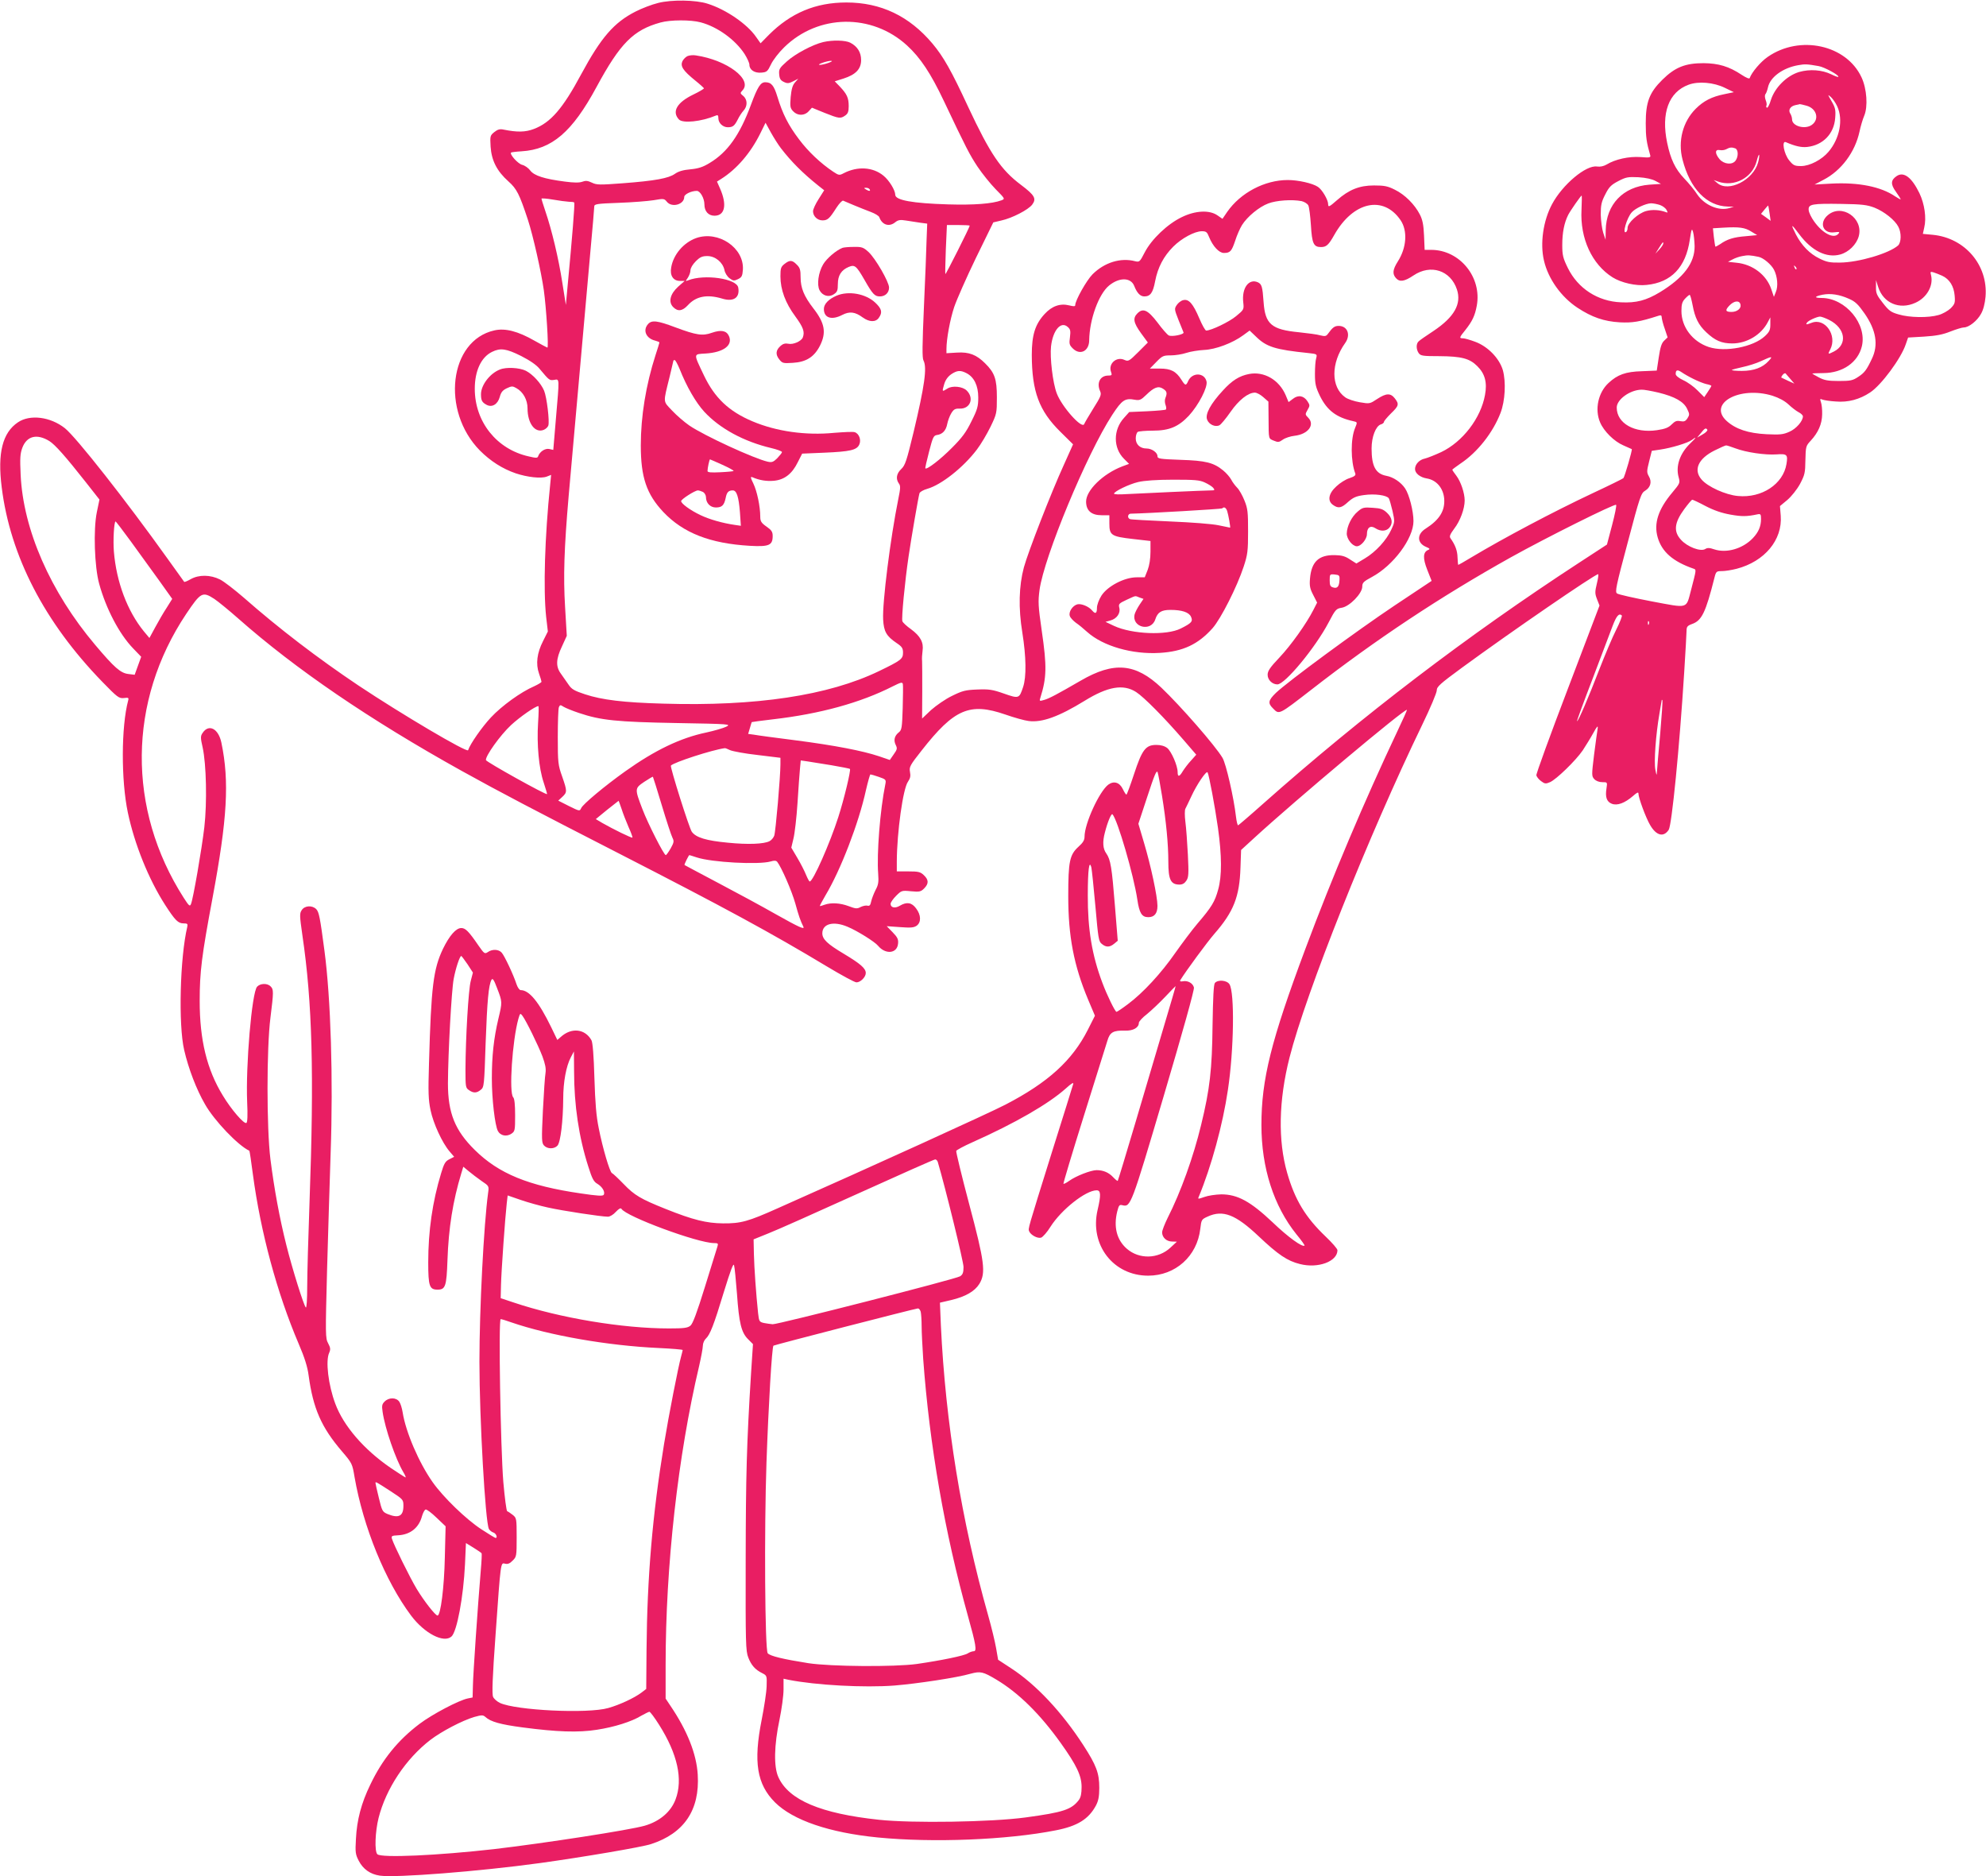 <?xml version="1.0" standalone="no"?>
<!DOCTYPE svg PUBLIC "-//W3C//DTD SVG 20010904//EN"
 "http://www.w3.org/TR/2001/REC-SVG-20010904/DTD/svg10.dtd">
<svg version="1.0" xmlns="http://www.w3.org/2000/svg"
 width="1280pt" height="1209pt" viewBox="0 0 1280 1209"
 preserveAspectRatio="xMidYMid meet">
<g transform="translate(0,1209) scale(0.1,-0.1)"
fill="#e91e63" stroke="none">
<path d="M4242 12071 c-41 -10 -106 -35 -145 -55 -140 -71 -223 -167 -352
-406 -118 -220 -196 -310 -304 -351 -55 -21 -107 -22 -196 -4 -23 5 -38 1 -59
-16 -27 -22 -28 -25 -24 -94 6 -90 41 -158 115 -224 54 -48 71 -83 125 -246
34 -104 86 -336 103 -455 16 -116 32 -370 23 -370 -2 0 -39 20 -82 44 -108 62
-190 83 -260 67 -291 -65 -345 -518 -93 -774 68 -68 144 -117 231 -147 75 -25
163 -35 200 -21 l28 11 -6 -62 c-35 -338 -45 -675 -26 -853 l11 -94 -31 -62
c-39 -76 -48 -147 -26 -209 9 -25 16 -49 16 -53 0 -4 -21 -17 -47 -29 -86 -37
-209 -126 -279 -201 -58 -62 -134 -171 -147 -211 -6 -18 -426 230 -707 417
-261 175 -510 365 -740 567 -58 50 -126 103 -152 116 -62 31 -136 32 -189 2
-21 -12 -40 -20 -42 -17 -2 2 -50 69 -107 149 -268 375 -590 784 -662 841 -94
74 -225 90 -302 38 -100 -67 -133 -198 -105 -419 55 -443 276 -870 648 -1253
98 -101 108 -108 139 -105 30 4 33 2 28 -16 -45 -168 -46 -514 -2 -722 43
-204 134 -430 241 -596 64 -99 83 -118 118 -118 25 0 28 -3 24 -22 -47 -198
-58 -631 -20 -794 28 -121 79 -254 134 -349 59 -105 214 -267 286 -300 2 -1
12 -69 23 -153 50 -373 155 -763 295 -1091 38 -88 57 -149 64 -203 29 -214 82
-335 215 -490 65 -76 67 -80 81 -165 56 -322 198 -671 365 -894 86 -114 210
-179 260 -134 35 31 77 256 87 466 l6 136 49 -30 c27 -17 51 -33 52 -36 2 -3
0 -51 -5 -106 -20 -238 -50 -676 -51 -747 l-2 -76 -30 -6 c-57 -11 -230 -102
-312 -164 -139 -105 -240 -229 -318 -393 -57 -117 -86 -226 -92 -349 -5 -86
-3 -99 18 -140 28 -54 74 -87 136 -96 100 -15 639 27 1032 81 275 38 658 103
715 122 214 69 316 220 302 448 -8 133 -67 283 -177 445 l-30 45 0 215 c0 641
79 1348 216 1928 13 57 24 116 24 131 0 15 9 36 19 45 27 25 51 85 117 303 43
139 61 187 65 170 4 -12 12 -95 19 -185 13 -187 28 -249 72 -292 l31 -31 -12
-182 c-29 -466 -34 -662 -35 -1207 -1 -538 0 -589 17 -631 19 -49 44 -78 91
-101 29 -15 29 -17 27 -84 -1 -38 -16 -135 -32 -216 -54 -272 -31 -415 86
-532 116 -115 349 -195 662 -226 356 -35 834 -16 1148 46 139 27 211 72 258
159 16 30 22 58 22 115 0 95 -19 145 -103 275 -138 213 -305 391 -465 495
l-84 55 -13 75 c-7 41 -30 136 -51 210 -172 609 -275 1239 -305 1870 l-6 146
73 17 c92 22 151 56 181 104 43 71 34 141 -66 516 -48 181 -85 334 -83 341 3
6 49 31 103 55 278 124 492 248 603 347 36 33 52 42 48 29 -3 -11 -64 -207
-136 -435 -160 -512 -155 -495 -148 -514 10 -24 54 -48 77 -41 11 4 39 35 61
71 70 110 227 234 297 234 27 0 29 -29 6 -127 -52 -224 101 -423 326 -423 176
0 316 126 336 302 7 59 8 61 48 79 98 45 180 13 328 -127 126 -119 185 -159
266 -179 116 -30 242 16 242 89 0 9 -34 48 -76 88 -130 124 -198 236 -248 410
-60 209 -55 467 15 743 106 418 509 1429 855 2144 52 107 94 207 94 222 0 24
20 42 163 147 317 232 856 602 877 602 4 0 0 -27 -8 -60 -13 -54 -13 -65 1
-101 l16 -41 -205 -539 c-113 -296 -204 -546 -202 -555 2 -9 15 -26 30 -37 24
-18 30 -19 58 -7 40 17 166 139 211 205 18 28 49 77 67 110 26 47 32 53 29 30
-3 -16 -13 -92 -23 -168 -16 -132 -16 -138 1 -157 11 -12 31 -20 52 -20 33 0
33 0 27 -40 -9 -56 1 -86 34 -99 35 -14 84 4 137 50 26 23 35 27 35 15 0 -27
48 -156 75 -202 40 -69 87 -81 120 -31 20 31 69 525 100 1017 8 129 15 249 15
265 0 26 5 33 35 44 63 22 88 73 145 299 10 40 13 42 48 42 21 0 64 7 95 15
180 47 296 186 284 342 l-5 62 47 39 c27 23 62 67 82 103 31 59 34 72 35 154
2 87 3 92 34 125 49 53 73 108 74 170 1 30 -3 66 -8 79 -7 21 -6 23 10 16 11
-4 49 -10 85 -12 80 -7 154 13 222 58 72 47 200 220 230 311 l15 43 103 6 c79
5 120 13 170 33 36 14 75 26 86 26 32 0 86 42 111 88 15 26 25 66 29 110 17
204 -133 379 -340 399 l-64 6 9 41 c15 62 2 152 -31 221 -49 101 -100 141
-146 111 -39 -26 -41 -53 -6 -101 17 -24 31 -46 31 -49 0 -3 -16 6 -36 19 -91
62 -235 91 -409 82 l-110 -6 57 30 c115 59 204 178 233 312 7 34 21 80 30 101
25 59 17 174 -17 247 -97 210 -397 276 -604 133 -46 -31 -104 -100 -117 -137
-2 -7 -23 2 -52 21 -81 54 -149 74 -245 75 -118 0 -184 -26 -266 -107 -84 -83
-107 -144 -107 -281 0 -87 5 -123 29 -206 4 -14 -4 -16 -64 -11 -74 5 -161
-14 -217 -48 -19 -11 -41 -16 -62 -13 -71 11 -223 -117 -290 -243 -57 -106
-78 -253 -52 -363 27 -117 110 -234 216 -304 93 -61 170 -88 273 -94 81 -4
127 3 248 42 17 6 22 3 22 -11 1 -11 9 -44 20 -74 l18 -54 -22 -21 c-17 -16
-25 -41 -35 -107 l-13 -86 -96 -4 c-105 -3 -157 -22 -215 -76 -67 -62 -90
-171 -54 -254 24 -57 91 -123 150 -148 28 -12 53 -23 54 -24 5 -4 -46 -179
-54 -187 -4 -4 -93 -48 -198 -97 -257 -121 -572 -288 -781 -413 -45 -27 -83
-49 -85 -49 -2 0 -4 21 -5 48 -1 43 -14 79 -45 123 -9 12 -4 25 24 63 38 49
67 128 67 181 0 48 -25 122 -54 160 -14 18 -26 36 -26 38 0 2 24 20 53 40 109
72 209 199 258 326 30 78 36 200 15 276 -23 77 -97 153 -179 183 -32 12 -67
22 -77 22 -27 0 -25 5 14 53 45 57 62 92 74 157 34 184 -110 360 -294 360
l-42 0 -4 93 c-3 70 -10 102 -27 135 -34 66 -97 128 -160 159 -47 24 -69 28
-136 28 -93 0 -161 -27 -238 -95 -50 -44 -57 -47 -57 -25 0 27 -39 94 -66 111
-34 23 -127 44 -194 44 -149 0 -305 -82 -391 -206 l-30 -44 -32 22 c-51 36
-142 32 -230 -11 -92 -44 -195 -142 -239 -227 -32 -62 -34 -64 -63 -57 -93 24
-196 -8 -273 -84 -39 -39 -112 -169 -112 -199 0 -9 -10 -9 -38 -2 -59 15 -112
-4 -159 -55 -62 -67 -83 -136 -83 -265 1 -235 47 -359 184 -494 l82 -81 -61
-136 c-80 -175 -228 -555 -256 -657 -32 -120 -36 -261 -10 -420 25 -157 27
-285 5 -351 -25 -75 -27 -76 -124 -42 -74 26 -96 29 -172 26 -76 -3 -95 -8
-162 -41 -42 -20 -102 -62 -135 -91 l-58 -55 1 173 c0 94 0 183 -1 197 -2 14
0 44 3 66 8 55 -14 95 -75 140 -27 19 -52 42 -55 51 -7 17 16 256 40 418 17
117 63 383 70 406 2 9 25 22 50 29 91 26 232 137 320 253 26 34 65 100 88 147
40 83 41 88 41 190 0 117 -14 158 -76 219 -55 55 -103 74 -181 69 l-68 -4 0
27 c0 64 23 190 50 271 16 47 79 190 140 316 l112 229 51 12 c70 15 176 70
200 103 28 38 16 60 -73 127 -129 97 -198 199 -340 502 -109 235 -159 323
-230 408 -150 178 -333 265 -555 265 -198 0 -358 -67 -500 -209 l-53 -54 -29
41 c-57 83 -194 177 -312 214 -76 25 -234 27 -319 5z m274 -125 c109 -29 223
-112 283 -204 17 -27 31 -58 31 -69 0 -33 33 -55 77 -51 35 3 40 7 62 53 13
28 51 77 85 110 219 215 565 220 792 12 86 -79 152 -178 237 -357 144 -304
167 -348 218 -425 29 -43 81 -108 115 -143 62 -63 63 -63 38 -73 -60 -22 -176
-31 -344 -26 -230 7 -340 27 -340 62 0 29 -39 93 -76 123 -68 56 -167 62 -256
16 -28 -15 -32 -14 -67 9 -81 54 -161 129 -221 209 -69 91 -106 164 -140 276
-22 72 -39 92 -78 92 -30 0 -49 -29 -92 -145 -72 -195 -151 -306 -266 -375
-44 -27 -73 -36 -124 -41 -47 -4 -77 -13 -100 -29 -41 -29 -127 -45 -338 -61
-147 -11 -166 -11 -197 4 -27 13 -41 14 -62 6 -19 -7 -53 -7 -113 1 -132 17
-198 38 -223 72 -12 16 -35 32 -52 36 -27 7 -82 68 -71 79 2 2 32 6 67 8 196
12 327 124 484 415 152 281 237 367 412 415 64 18 196 18 259 1z m7206 -282
c36 -6 135 -60 126 -69 -2 -3 -23 5 -45 16 -60 29 -138 35 -208 15 -79 -24
-155 -99 -181 -179 -9 -31 -21 -54 -26 -51 -5 3 -6 9 -3 14 3 5 1 20 -5 35 -6
17 -7 32 -1 39 5 6 12 26 16 44 14 65 96 125 195 142 44 8 58 7 132 -6z m-605
-140 l58 -28 -62 -13 c-80 -16 -133 -43 -184 -94 -83 -83 -116 -208 -85 -327
48 -188 156 -300 292 -303 l39 -1 -30 -9 c-68 -20 -159 19 -206 88 -17 27 -55
73 -84 103 -58 61 -88 124 -110 230 -40 191 10 327 138 374 64 24 163 15 234
-20z m724 -119 c40 -86 16 -208 -56 -293 -43 -51 -121 -92 -177 -92 -41 0 -50
4 -76 36 -34 41 -51 130 -22 118 60 -26 100 -35 137 -31 102 11 174 85 181
187 4 51 1 66 -23 107 -26 45 -27 47 -5 28 12 -11 31 -38 41 -60z m-198 4 c66
-18 85 -88 34 -124 -44 -31 -127 -8 -127 36 0 10 -5 28 -12 38 -14 23 1 47 35
54 12 2 24 5 27 6 3 0 22 -4 43 -10z m-6610 -274 c67 -87 141 -161 241 -241
l38 -30 -36 -57 c-20 -31 -36 -66 -36 -78 0 -32 28 -59 61 -59 33 0 45 11 89
80 18 28 38 49 44 47 6 -3 38 -16 71 -30 33 -14 82 -33 108 -43 27 -10 51 -25
54 -33 18 -51 64 -65 103 -33 19 15 32 17 69 11 25 -4 66 -10 91 -14 l46 -6
-4 -102 c-1 -56 -9 -250 -17 -430 -11 -251 -12 -334 -3 -350 24 -45 7 -164
-64 -462 -45 -186 -54 -213 -79 -237 -31 -29 -37 -63 -16 -93 12 -15 11 -31
-4 -104 -50 -247 -103 -666 -97 -773 4 -77 21 -107 86 -151 36 -24 42 -34 42
-63 0 -40 -13 -50 -156 -119 -326 -157 -791 -227 -1389 -209 -256 7 -395 24
-504 60 -70 23 -87 33 -107 63 -14 20 -36 51 -49 70 -34 46 -32 94 7 176 l31
68 -11 186 c-12 196 -6 378 23 714 37 421 118 1326 140 1575 14 150 25 281 25
291 0 16 15 19 158 24 86 3 187 11 225 17 64 11 68 11 85 -10 32 -40 112 -18
112 31 0 17 45 39 81 39 22 0 49 -48 49 -87 0 -45 26 -73 65 -73 68 0 82 72
35 177 l-19 43 27 17 c100 63 190 167 253 295 l33 67 34 -62 c19 -34 48 -80
65 -102z m6151 -1 c20 -8 21 -53 2 -79 -21 -29 -74 -24 -103 9 -31 37 -31 65
1 59 13 -3 32 0 43 6 21 12 35 13 57 5z m147 -91 c-31 -113 -190 -194 -262
-133 l-24 20 28 -10 c105 -37 221 24 249 132 7 28 14 45 16 40 2 -6 -1 -28 -7
-49z m-661 -119 l35 -19 -75 -5 c-169 -13 -278 -127 -281 -294 l-1 -61 -15 45
c-8 25 -15 78 -16 117 0 61 4 82 29 130 24 48 38 62 84 86 50 26 62 28 130 25
48 -3 88 -12 110 -24z m-5065 -54 c8 -13 -5 -13 -25 0 -13 8 -13 10 2 10 9 0
20 -4 23 -10z m4588 -132 c-10 -184 67 -351 200 -435 56 -35 151 -57 220 -49
159 16 252 114 278 291 11 71 13 77 21 50 5 -16 9 -58 10 -91 1 -109 -71 -204
-224 -297 -88 -53 -152 -70 -251 -65 -149 6 -277 89 -342 221 -31 63 -36 82
-36 148 0 79 12 142 38 194 15 29 82 125 87 125 2 0 1 -42 -1 -92z m-6527 52
c17 0 33 -2 35 -5 5 -4 -14 -235 -42 -530 l-12 -130 -23 145 c-24 156 -68 339
-109 459 -14 41 -25 77 -25 81 0 3 33 1 73 -6 39 -7 86 -13 103 -14z m4723 4
c17 -4 37 -16 43 -27 6 -11 13 -69 17 -128 7 -118 17 -141 65 -141 34 0 49 13
86 79 121 214 316 257 427 94 46 -68 39 -177 -18 -266 -33 -52 -36 -80 -12
-107 24 -27 55 -22 113 17 111 75 239 33 280 -90 31 -93 -17 -178 -150 -267
-47 -31 -91 -61 -97 -68 -17 -15 -16 -52 1 -76 13 -17 27 -19 133 -19 143 -1
195 -15 244 -64 50 -49 65 -106 50 -186 -27 -150 -144 -302 -282 -368 -41 -19
-89 -38 -106 -42 -35 -7 -63 -37 -63 -67 0 -28 33 -54 76 -61 62 -10 106 -62
112 -130 6 -78 -30 -136 -119 -193 -58 -36 -57 -93 2 -118 24 -10 27 -14 15
-19 -35 -14 -37 -53 -7 -129 l28 -71 -239 -159 c-244 -163 -687 -489 -765
-563 -49 -48 -53 -66 -18 -100 40 -41 35 -43 247 121 415 323 833 600 1286
853 226 126 669 347 678 338 4 -3 -8 -63 -26 -131 l-33 -125 -181 -118 c-716
-467 -1395 -984 -2035 -1552 -84 -75 -157 -137 -161 -139 -4 -1 -10 23 -14 56
-14 122 -64 341 -87 379 -47 79 -270 334 -394 452 -166 157 -305 170 -520 45
-152 -88 -203 -115 -235 -124 -30 -9 -32 -8 -25 13 41 130 43 202 9 434 -23
159 -24 187 -14 262 29 212 304 875 468 1127 64 98 83 110 147 98 30 -5 39 -1
72 31 51 50 79 60 109 40 25 -16 28 -27 15 -60 -5 -11 -4 -31 1 -44 5 -13 6
-27 2 -30 -3 -3 -57 -8 -121 -11 l-115 -5 -33 -37 c-71 -77 -71 -194 -1 -264
l33 -33 -43 -16 c-124 -47 -234 -154 -234 -227 0 -58 34 -88 100 -88 l50 0 0
-53 c0 -76 12 -84 151 -100 l114 -13 0 -69 c0 -44 -7 -88 -18 -117 l-19 -48
-52 0 c-79 0 -188 -57 -227 -118 -17 -27 -29 -60 -29 -79 0 -36 -10 -42 -31
-17 -21 26 -70 46 -95 40 -31 -8 -58 -49 -49 -75 3 -11 21 -30 38 -43 18 -12
51 -39 75 -61 101 -90 289 -145 467 -134 150 9 247 55 340 159 54 61 159 269
201 398 25 76 28 100 28 225 0 124 -2 147 -23 199 -13 33 -34 70 -47 83 -13
13 -31 37 -39 53 -8 15 -31 42 -52 59 -61 50 -112 63 -275 68 -135 5 -148 7
-148 24 0 23 -37 49 -70 49 -42 0 -70 26 -70 65 0 19 6 37 13 42 6 4 50 8 97
8 106 0 165 25 232 96 62 67 124 185 114 222 -14 57 -92 59 -118 2 -14 -32
-19 -31 -43 7 -35 56 -69 73 -140 73 l-64 0 42 43 c38 39 45 42 92 42 29 0 74
7 101 16 27 9 78 17 114 19 74 3 184 44 253 95 l41 30 41 -39 c67 -66 123 -84
338 -106 56 -6 57 -7 50 -33 -5 -15 -8 -61 -8 -102 0 -65 5 -85 33 -143 46
-92 105 -137 214 -161 27 -6 27 -6 12 -43 -30 -70 -29 -216 1 -294 4 -12 -5
-19 -37 -30 -24 -7 -62 -31 -85 -53 -51 -46 -59 -94 -21 -120 34 -24 54 -20
97 20 33 29 52 37 102 44 69 10 147 -1 160 -21 5 -8 15 -45 24 -82 15 -68 15
-70 -8 -120 -31 -68 -101 -144 -170 -185 l-55 -33 -41 26 c-31 21 -53 27 -98
28 -104 2 -151 -43 -160 -152 -4 -46 0 -65 21 -105 l25 -49 -24 -47 c-44 -87
-145 -229 -220 -308 -60 -63 -75 -86 -75 -110 0 -33 30 -62 63 -62 49 0 245
237 330 399 44 84 49 89 85 95 50 8 132 92 132 136 0 25 8 33 62 62 138 74
268 248 268 360 0 64 -27 171 -54 211 -27 40 -76 73 -121 81 -69 13 -95 62
-95 176 0 75 27 144 59 155 12 3 21 11 21 17 0 5 20 29 45 54 51 49 54 60 24
98 -27 34 -55 33 -113 -5 -47 -31 -48 -32 -112 -21 -35 6 -78 20 -94 32 -93
66 -93 220 0 350 37 52 15 110 -42 110 -26 0 -39 -9 -70 -52 -11 -15 -19 -16
-48 -9 -19 6 -81 14 -138 20 -177 17 -218 52 -228 194 -7 101 -12 116 -37 128
-58 26 -105 -37 -94 -130 5 -45 4 -47 -46 -88 -44 -37 -161 -93 -193 -93 -6 0
-26 35 -44 78 -41 96 -68 127 -104 118 -14 -3 -33 -18 -42 -32 -16 -24 -15
-28 12 -97 16 -39 30 -75 32 -79 6 -13 -77 -30 -96 -19 -9 5 -42 42 -72 83
-62 81 -93 95 -129 59 -31 -31 -26 -60 23 -128 l44 -60 -62 -62 c-59 -59 -64
-61 -89 -50 -52 24 -106 -26 -86 -78 7 -20 5 -23 -18 -23 -53 0 -77 -48 -52
-102 9 -21 3 -35 -45 -111 -30 -48 -56 -93 -58 -99 -13 -37 -145 112 -177 197
-26 68 -45 231 -37 303 12 105 64 165 108 125 17 -15 19 -25 14 -66 -6 -42 -4
-50 18 -72 47 -47 106 -18 106 53 2 133 61 297 128 352 66 54 140 53 162 -2
18 -46 39 -68 65 -68 39 0 56 23 70 98 17 89 55 161 117 223 54 54 138 99 184
99 28 0 34 -5 47 -38 24 -59 64 -102 95 -102 41 0 50 11 73 79 11 35 31 80 44
101 34 54 110 117 169 139 52 20 153 27 215 15z m2310 -25 c17 -6 36 -20 42
-32 9 -17 9 -19 -4 -14 -40 15 -88 18 -128 7 -50 -14 -119 -76 -119 -108 0
-12 -4 -24 -10 -27 -26 -16 5 92 37 127 23 26 90 57 124 58 14 0 40 -5 58 -11z
m1382 -17 c63 -25 132 -80 154 -123 21 -39 19 -102 -2 -121 -58 -51 -254 -109
-374 -110 -64 -1 -86 3 -132 26 -64 31 -115 84 -152 155 -36 71 -31 72 21 2
80 -107 176 -155 264 -131 55 15 105 64 120 118 31 116 -109 212 -199 136 -59
-49 -32 -121 41 -111 33 4 37 3 27 -9 -29 -35 -100 0 -156 78 -19 26 -35 59
-36 75 -3 38 22 42 213 39 132 -2 163 -6 211 -24z m-676 -36 l7 -49 -31 23
-31 22 22 27 c13 16 24 28 24 27 1 0 5 -23 9 -50z m-5155 -80 c0 -10 -154
-316 -157 -312 -2 1 0 73 3 160 l7 156 74 0 c40 0 73 -2 73 -4z m5037 -38 l38
-23 -73 -7 c-78 -6 -120 -19 -165 -51 -16 -10 -30 -18 -31 -16 -2 2 -6 30 -10
61 l-6 57 67 4 c103 6 139 1 180 -25z m-567 -77 c0 -6 -11 -23 -25 -38 l-26
-28 23 37 c25 40 28 43 28 29z m614 -86 c31 -6 83 -50 100 -84 22 -43 27 -106
12 -141 l-13 -33 -17 50 c-31 92 -120 160 -224 170 l-55 6 29 15 c16 9 45 19
64 22 34 7 51 6 104 -5z m244 -80 c-3 -3 -9 2 -12 12 -6 14 -5 15 5 6 7 -7 10
-15 7 -18z m940 -42 c47 -22 75 -67 80 -128 4 -47 1 -54 -26 -82 -17 -16 -52
-36 -78 -43 -66 -19 -187 -17 -257 4 -50 14 -63 24 -102 74 -39 49 -45 63 -44
102 l0 45 14 -44 c33 -104 137 -149 240 -102 74 33 117 110 101 177 -6 23 -5
25 16 19 13 -4 38 -14 56 -22z m-602 -148 c42 -18 60 -36 102 -96 74 -107 90
-202 46 -292 -33 -70 -47 -89 -87 -115 -36 -24 -50 -27 -126 -27 -70 0 -94 5
-128 23 -24 12 -43 24 -43 25 0 1 33 3 73 3 124 1 222 69 247 173 34 143 -105
310 -259 311 -51 0 -48 10 6 21 52 10 109 1 169 -26z m-1007 -41 c15 -82 38
-128 88 -175 57 -54 99 -72 168 -72 94 0 187 56 229 138 l16 30 0 -44 c0 -37
-5 -49 -35 -77 -75 -70 -256 -105 -362 -70 -105 35 -176 129 -176 232 0 43 5
60 23 79 13 14 26 25 30 25 4 0 12 -30 19 -66z m309 2 c5 -24 -23 -46 -58 -46
-40 0 -43 11 -13 42 31 32 66 34 71 4z m572 -98 c104 -53 119 -157 30 -203
-39 -20 -41 -19 -24 13 47 90 -33 206 -120 172 -34 -13 -39 -13 -30 1 8 13 63
38 84 39 9 0 36 -10 60 -22z m-8431 -232 c57 -29 99 -58 119 -83 62 -74 63
-75 93 -71 36 6 35 19 12 -249 l-17 -202 -27 6 c-27 5 -61 -18 -71 -48 -4 -11
-14 -11 -60 0 -207 46 -348 223 -348 436 0 115 41 204 112 238 53 26 91 21
187 -27z m8040 -32 c-39 -43 -96 -64 -173 -64 -38 0 -67 3 -64 6 3 3 35 11 70
19 34 7 88 24 118 38 71 33 79 33 49 1z m-484 -116 c28 -14 65 -29 83 -33 17
-3 32 -9 32 -11 0 -3 -10 -20 -23 -39 l-23 -34 -43 43 c-23 24 -65 54 -92 66
-30 14 -49 30 -49 40 0 27 11 30 39 11 14 -10 49 -30 76 -43z m-4685 37 c48
-25 75 -80 75 -156 0 -57 -5 -77 -44 -154 -34 -70 -61 -106 -125 -170 -73 -74
-162 -143 -172 -133 -2 2 9 51 24 108 24 93 29 104 51 107 36 5 58 29 66 71 4
20 15 51 26 69 16 26 25 31 55 30 67 -2 94 67 45 116 -26 27 -94 34 -125 13
-35 -22 -35 -21 -21 27 8 28 23 49 45 65 39 26 60 28 100 7z m5310 -38 l25
-29 -40 18 c-22 10 -42 20 -44 21 -2 1 2 10 9 18 7 9 16 12 19 8 4 -4 17 -21
31 -36z m-850 -87 c105 -26 162 -58 184 -105 16 -33 16 -38 2 -60 -13 -20 -22
-23 -45 -19 -24 5 -35 1 -57 -21 -21 -21 -42 -29 -95 -37 -144 -21 -259 44
-259 146 0 52 86 114 160 115 14 1 63 -8 110 -19z m734 -20 c43 -14 78 -33
103 -56 21 -20 50 -42 65 -50 16 -8 28 -20 28 -27 0 -30 -43 -80 -87 -99 -40
-18 -60 -20 -147 -16 -119 6 -199 33 -257 85 -125 113 83 228 295 163z m-420
-219 c3 -5 -10 -19 -30 -30 l-36 -21 24 29 c25 32 33 36 42 22z m-10686 -73
c37 -23 105 -100 235 -265 l88 -112 -17 -82 c-23 -112 -15 -351 15 -460 44
-161 130 -325 219 -417 l52 -54 -21 -58 -21 -58 -41 5 c-50 6 -90 41 -214 188
-288 341 -464 742 -480 1097 -5 107 -3 135 11 173 29 76 94 92 174 43z m10575
-16 c-66 -64 -94 -145 -74 -217 10 -37 9 -39 -41 -99 -91 -108 -120 -199 -94
-289 27 -93 98 -155 230 -201 20 -7 20 -3 -15 -138 -33 -124 -13 -118 -254
-73 -114 22 -214 44 -223 51 -14 10 -7 45 69 329 78 296 86 318 112 333 35 21
45 58 24 93 -14 25 -14 33 2 96 l17 68 54 8 c70 10 180 43 204 62 34 26 30 16
-11 -23z m292 -31 c69 -26 192 -44 264 -39 69 5 75 -1 65 -62 -21 -129 -159
-221 -313 -206 -79 7 -196 60 -235 107 -53 62 -20 134 84 186 36 18 70 33 75
33 6 0 33 -9 60 -19z m-3420 -220 c22 -10 46 -25 54 -34 12 -15 10 -17 -13
-17 -39 0 -457 -19 -548 -24 -43 -3 -78 -2 -78 3 0 14 96 61 156 75 38 9 118
15 224 15 139 0 171 -2 205 -18z m3228 -152 c54 -28 104 -45 160 -55 73 -13
105 -13 175 2 19 4 22 0 22 -30 0 -48 -16 -85 -53 -124 -65 -68 -169 -98 -248
-72 -31 11 -45 11 -59 2 -30 -18 -115 14 -156 60 -49 53 -43 110 21 197 25 34
48 61 52 61 4 0 43 -18 86 -41z m-3084 -31 c8 -24 23 -108 19 -108 -2 0 -35 7
-73 15 -41 9 -172 19 -315 25 -135 6 -251 12 -257 15 -19 7 -15 35 5 35 108 2
585 30 589 34 12 12 24 6 32 -16z m-7067 -195 c52 -71 133 -183 181 -250 l87
-122 -35 -56 c-20 -30 -53 -87 -74 -126 l-38 -70 -36 43 c-106 130 -177 318
-193 514 -6 71 1 194 11 194 2 0 46 -57 97 -127z m7791 -252 c-2 -41 -14 -55
-42 -46 -17 5 -21 14 -21 46 0 39 1 40 33 37 29 -3 32 -6 30 -37z m-7252 -120
c24 -16 94 -73 154 -126 369 -326 845 -651 1440 -982 243 -135 476 -257 1015
-533 675 -346 980 -511 1337 -726 95 -57 181 -104 193 -104 26 0 60 34 60 60
0 30 -33 59 -143 125 -104 62 -137 93 -137 131 0 62 72 81 163 42 61 -25 176
-97 196 -122 48 -58 123 -51 129 13 3 28 -3 41 -35 74 l-38 39 85 -6 c69 -5
89 -4 108 9 30 22 29 69 -4 112 -28 38 -60 43 -104 17 -31 -19 -60 -13 -60 12
0 9 16 32 35 51 35 35 37 36 97 30 54 -5 63 -3 84 18 31 31 30 56 -2 86 -22
21 -35 24 -100 24 l-74 0 0 65 c1 188 40 469 72 513 15 22 18 37 13 63 -6 32
0 43 75 138 210 268 310 311 539 232 57 -20 125 -39 151 -42 86 -11 194 28
360 130 149 92 249 110 332 57 50 -32 182 -165 307 -310 l81 -94 -33 -37 c-19
-20 -42 -51 -53 -68 -22 -38 -34 -41 -34 -7 0 41 -40 133 -67 155 -17 13 -41
20 -70 20 -69 0 -92 -30 -144 -188 -24 -73 -46 -132 -49 -132 -4 0 -14 16 -23
35 -21 44 -58 55 -94 29 -58 -44 -153 -251 -153 -335 0 -23 -10 -39 -39 -65
-57 -52 -66 -94 -66 -319 0 -258 36 -447 128 -666 l44 -104 -46 -91 c-100
-197 -255 -339 -531 -482 -95 -50 -862 -399 -1466 -667 -192 -86 -239 -99
-354 -98 -106 1 -193 22 -370 93 -160 64 -201 88 -270 160 -36 37 -70 69 -76
71 -14 6 -60 162 -85 289 -16 77 -23 163 -28 325 -4 142 -11 228 -19 242 -41
74 -129 84 -198 21 l-22 -19 -40 83 c-79 162 -141 238 -196 238 -8 0 -20 17
-27 38 -19 59 -78 185 -96 204 -20 22 -61 23 -89 3 -20 -13 -23 -11 -60 42
-63 92 -84 113 -111 113 -34 0 -76 -48 -118 -134 -62 -131 -76 -239 -90 -736
-6 -190 -4 -237 10 -304 18 -86 75 -210 123 -266 l29 -34 -31 -16 c-26 -13
-34 -27 -53 -90 -56 -184 -83 -373 -83 -574 0 -154 8 -176 60 -176 51 0 58 21
64 190 7 206 35 382 89 559 l13 43 35 -29 c19 -16 56 -44 83 -63 48 -32 48
-33 42 -76 -28 -205 -56 -749 -56 -1089 0 -366 38 -1033 61 -1077 5 -9 18 -20
29 -23 18 -6 29 -35 14 -35 -3 0 -45 25 -92 56 -98 64 -245 206 -314 304 -88
125 -173 322 -193 450 -4 25 -13 55 -21 67 -19 29 -67 30 -95 2 -17 -17 -19
-27 -13 -67 15 -105 83 -303 134 -389 11 -18 17 -33 14 -33 -3 0 -47 28 -97
62 -172 118 -303 270 -356 413 -45 120 -64 277 -39 329 9 21 8 32 -7 60 -18
33 -18 53 -7 473 7 241 17 580 23 753 17 477 1 997 -40 1305 -28 212 -35 249
-53 267 -26 26 -74 23 -93 -6 -15 -22 -14 -36 4 -163 64 -433 76 -893 46
-1718 -8 -220 -15 -465 -15 -545 0 -85 -4 -140 -9 -135 -14 15 -86 245 -125
400 -44 174 -79 366 -103 555 -25 202 -25 715 0 912 21 168 21 183 1 202 -21
22 -67 20 -87 -2 -34 -37 -74 -510 -64 -744 4 -85 2 -130 -5 -134 -15 -9 -98
87 -152 177 -103 168 -149 359 -149 609 0 189 13 291 83 665 95 509 109 749
57 999 -19 92 -82 124 -122 62 -13 -19 -13 -31 1 -92 24 -109 29 -355 11 -514
-17 -144 -72 -462 -86 -495 -7 -18 -13 -13 -47 40 -366 572 -360 1266 16 1829
94 140 105 146 181 97z m5963 9 l26 -9 -25 -37 c-14 -21 -28 -48 -32 -62 -21
-84 106 -116 133 -33 15 46 39 61 98 61 73 0 119 -15 132 -44 14 -30 4 -41
-66 -76 -91 -46 -314 -37 -430 17 l-55 26 32 9 c41 11 66 47 57 82 -6 24 -2
28 47 51 64 29 52 27 83 15z m3109 -116 c3 -4 -13 -45 -37 -93 -24 -47 -73
-164 -110 -259 -66 -172 -136 -335 -142 -329 -2 1 43 124 100 272 57 149 115
303 130 343 25 65 41 83 59 66z m174 -56 c-3 -8 -6 -5 -6 6 -1 11 2 17 5 13 3
-3 4 -12 1 -19z m-4809 -542 c-4 -125 -6 -140 -25 -155 -28 -22 -35 -51 -20
-81 11 -22 10 -29 -13 -61 l-25 -36 -70 24 c-105 35 -284 70 -540 103 -126 16
-246 32 -266 36 l-37 5 11 37 c6 20 11 38 12 39 0 1 62 9 137 18 304 35 565
107 773 213 52 26 61 28 64 14 2 -9 1 -79 -1 -156z m4882 -166 c-11 -118 -20
-228 -21 -245 -1 -25 -3 -22 -10 15 -10 51 3 228 26 360 8 47 15 87 15 89 0 2
2 2 4 0 3 -2 -4 -101 -14 -219z m-6969 136 c142 -48 246 -58 629 -65 346 -6
354 -7 320 -24 -19 -9 -77 -26 -128 -37 -167 -35 -331 -114 -522 -250 -136
-97 -273 -212 -284 -237 -10 -21 -10 -21 -79 13 l-69 35 26 24 c32 30 32 37
-1 132 -26 73 -28 88 -28 253 0 96 3 183 7 193 7 16 10 16 30 3 13 -8 57 -26
99 -40z m-263 -63 c-9 -140 5 -294 36 -385 13 -40 23 -74 22 -75 -7 -7 -391
207 -394 219 -5 25 92 161 162 226 55 51 156 122 176 122 3 0 2 -48 -2 -107z
m5541 -49 c-217 -459 -423 -946 -596 -1409 -221 -591 -283 -840 -283 -1134 0
-276 79 -522 226 -705 31 -37 54 -70 52 -72 -13 -13 -106 54 -205 149 -144
136 -227 181 -332 181 -37 -1 -85 -8 -109 -17 -40 -14 -43 -14 -36 1 81 195
155 465 188 689 39 258 44 628 10 681 -17 26 -74 31 -94 8 -8 -11 -12 -91 -15
-273 -3 -283 -17 -410 -74 -643 -49 -203 -130 -430 -216 -599 -19 -39 -35 -80
-35 -92 0 -33 29 -59 64 -59 l31 -1 -41 -38 c-79 -74 -202 -77 -282 -7 -65 57
-86 141 -61 241 10 39 14 44 33 39 53 -13 56 -7 267 706 121 409 198 684 194
697 -7 28 -40 46 -71 40 -15 -3 -21 0 -17 7 37 60 173 245 220 299 124 142
162 239 168 426 l4 114 83 76 c268 246 974 838 986 827 1 -2 -25 -61 -59 -132z
m-4303 -128 c16 -7 95 -22 177 -31 l147 -18 0 -41 c0 -80 -31 -437 -40 -461
-5 -13 -18 -29 -30 -35 -35 -19 -140 -23 -269 -10 -139 13 -205 33 -232 70
-17 23 -142 420 -135 427 22 22 266 101 347 112 3 1 19 -5 35 -13z m653 -97
c63 -11 117 -21 119 -24 7 -7 -37 -192 -75 -310 -54 -169 -163 -415 -184 -415
-4 0 -14 19 -24 43 -9 23 -34 72 -56 109 l-39 66 14 59 c8 32 20 135 26 228 6
94 13 194 16 223 l5 52 42 -6 c23 -4 93 -15 156 -25z m2130 -195 c27 -166 41
-313 41 -426 0 -116 15 -148 72 -148 19 0 33 8 44 25 15 22 16 44 10 168 -4
78 -11 173 -16 211 -5 39 -5 76 0 85 5 9 22 45 39 81 34 74 96 166 104 153 9
-15 47 -217 67 -358 25 -180 26 -310 1 -398 -21 -77 -42 -112 -133 -218 -35
-41 -99 -127 -143 -189 -90 -130 -208 -258 -305 -330 -37 -28 -70 -50 -74 -50
-9 0 -62 109 -91 187 -67 177 -95 346 -94 565 0 162 9 232 23 178 3 -14 15
-126 26 -250 18 -205 21 -227 41 -242 27 -23 51 -23 80 1 l23 19 -18 223 c-20
251 -28 300 -56 340 -22 30 -25 74 -9 134 18 71 42 126 49 118 33 -35 137
-394 160 -548 13 -89 29 -115 71 -115 39 0 59 24 59 73 0 60 -43 260 -86 404
l-37 125 58 176 c45 137 59 172 66 156 4 -12 17 -80 28 -150z m-1825 120 c46
-16 48 -18 42 -48 -34 -165 -56 -450 -46 -576 4 -54 1 -72 -17 -105 -11 -22
-24 -55 -28 -73 -5 -25 -11 -31 -23 -28 -10 3 -29 -1 -44 -8 -24 -13 -33 -12
-78 5 -56 21 -114 24 -156 9 -15 -6 -28 -9 -30 -8 -1 2 15 32 36 68 98 163
215 467 261 678 13 56 26 102 29 102 4 0 28 -7 54 -16z m-1398 -185 c30 -100
61 -194 68 -207 11 -22 10 -30 -11 -68 -14 -24 -28 -44 -32 -44 -12 0 -115
203 -150 295 -51 133 -51 135 11 177 29 19 54 34 56 33 1 -1 28 -85 58 -186z
m-260 -21 c9 -29 30 -82 45 -117 16 -35 27 -66 25 -68 -4 -5 -124 54 -194 94
l-42 25 72 59 c40 32 74 58 75 59 1 0 9 -24 19 -52z m485 -313 c97 -32 398
-48 476 -26 22 7 35 6 42 -2 27 -34 94 -187 117 -269 22 -80 32 -109 52 -150
9 -20 -30 -2 -176 80 -86 49 -254 140 -372 202 -118 62 -216 115 -218 116 -4
2 27 64 31 64 2 0 23 -7 48 -15z m-1478 -688 l35 -54 -14 -54 c-15 -56 -33
-364 -34 -571 0 -110 1 -118 22 -132 29 -21 51 -20 77 2 21 16 22 29 31 302
10 273 19 372 38 407 7 12 16 -1 36 -55 34 -88 34 -88 8 -197 -30 -127 -42
-240 -42 -385 0 -133 20 -302 39 -338 16 -30 55 -38 86 -18 24 16 25 21 25
119 0 69 -4 107 -12 116 -29 28 -6 366 33 506 11 37 12 38 26 20 24 -32 101
-189 129 -262 18 -49 24 -78 20 -106 -4 -21 -11 -130 -17 -244 -9 -188 -8
-207 7 -224 22 -24 66 -24 87 -1 20 22 36 159 37 302 0 108 19 210 49 267 l20
38 1 -128 c0 -218 31 -426 92 -615 24 -77 35 -97 58 -110 32 -19 52 -53 41
-71 -6 -9 -40 -7 -148 9 -337 49 -528 127 -683 280 -128 126 -173 239 -173
429 1 198 23 598 37 673 13 69 39 148 49 148 2 0 20 -24 40 -53z m4491 -392
c-41 -138 -124 -419 -185 -625 -61 -206 -113 -377 -115 -379 -2 -2 -15 8 -29
23 -29 31 -64 46 -108 46 -38 -1 -131 -37 -176 -69 -18 -13 -34 -21 -37 -19
-2 3 57 200 132 439 75 239 143 456 151 482 16 56 38 68 114 66 52 -2 89 19
89 50 0 9 24 35 53 57 28 23 81 73 117 111 36 38 66 69 67 69 1 -1 -32 -114
-73 -251z m-1460 -882 c49 -166 166 -642 166 -677 0 -36 -5 -49 -22 -60 -28
-18 -1172 -310 -1208 -309 -14 1 -39 5 -56 8 -30 7 -32 10 -38 63 -13 124 -25
292 -27 381 l-2 95 94 38 c52 20 312 136 579 257 267 121 490 220 497 220 6 1
14 -7 17 -16z m-2512 -294 c94 -21 344 -59 386 -59 13 0 35 13 51 31 19 20 31
27 36 20 30 -50 493 -221 597 -221 26 0 28 -3 22 -22 -4 -13 -40 -129 -80
-258 -53 -171 -79 -240 -94 -252 -18 -15 -42 -18 -139 -18 -299 0 -702 67
-1000 167 l-84 28 2 85 c2 89 27 439 37 526 l6 51 84 -29 c46 -16 125 -38 176
-49z m2402 -671 c3 -13 6 -54 6 -93 0 -38 5 -133 10 -210 41 -559 138 -1118
289 -1660 51 -182 58 -225 37 -225 -9 0 -27 -6 -39 -14 -23 -15 -169 -45 -327
-68 -145 -20 -555 -17 -700 5 -164 26 -247 46 -262 64 -18 22 -23 792 -8 1228
13 370 35 744 45 754 6 5 902 236 931 240 7 0 14 -9 18 -21z m-2638 -69 c244
-84 621 -150 947 -165 86 -4 157 -10 157 -13 0 -3 -5 -22 -10 -41 -18 -64 -80
-380 -110 -564 -75 -458 -109 -860 -113 -1325 l-2 -254 -30 -23 c-46 -35 -143
-80 -215 -100 -133 -38 -596 -15 -698 33 -19 9 -39 27 -44 39 -8 17 -4 127 16
401 34 480 32 464 62 457 16 -4 30 1 48 20 25 24 26 29 26 150 0 122 -1 125
-26 145 -14 11 -29 21 -35 23 -5 2 -16 86 -25 188 -18 222 -32 1050 -17 1050
5 0 36 -9 69 -21z m-778 -1088 c81 -53 82 -54 82 -95 0 -66 -31 -81 -102 -52
-33 14 -36 20 -56 103 -12 49 -22 92 -22 97 0 10 2 9 98 -53z m349 -426 c-4
-193 -27 -375 -47 -375 -14 0 -86 92 -134 171 -45 75 -148 284 -160 324 -5 18
0 20 39 22 79 4 135 48 155 124 6 20 16 40 23 42 6 3 38 -21 70 -52 l59 -56
-5 -200z m3555 -788 c142 -85 280 -220 415 -409 102 -143 134 -210 134 -283 0
-42 -5 -66 -18 -84 -47 -61 -99 -79 -343 -112 -220 -30 -731 -38 -945 -15
-375 40 -581 127 -648 274 -31 67 -28 206 7 371 14 68 26 155 26 194 l0 70 32
-7 c176 -35 490 -52 683 -37 147 12 405 51 490 76 64 17 80 14 167 -38z
m-2174 -291 c119 -188 155 -352 106 -481 -30 -80 -102 -141 -198 -169 -96 -28
-647 -113 -971 -151 -362 -41 -728 -58 -753 -33 -19 19 -14 146 8 234 48 189
175 380 333 502 73 56 206 125 282 148 51 14 58 14 74 0 33 -30 95 -48 240
-67 220 -29 358 -34 478 -15 111 17 224 52 287 91 23 13 46 24 51 25 6 0 34
-38 63 -84z"/>
<path d="M5306 11819 c-68 -16 -181 -76 -235 -125 -47 -42 -52 -50 -49 -83 2
-28 9 -39 30 -49 23 -11 32 -10 60 4 l33 17 -21 -24 c-16 -18 -23 -43 -28 -94
-5 -62 -3 -72 16 -92 28 -30 73 -30 100 0 l21 23 81 -33 c93 -37 103 -39 134
-17 17 12 22 25 22 60 0 53 -11 77 -56 125 l-34 35 57 18 c78 25 113 61 113
119 0 50 -24 88 -70 112 -32 16 -113 18 -174 4z m34 -134 c-19 -7 -44 -13 -55
-13 -13 0 -7 5 15 13 19 7 44 13 55 13 13 0 7 -5 -15 -13z"/>
<path d="M4432 11729 c-12 -5 -27 -20 -34 -34 -14 -32 4 -60 83 -124 30 -24
55 -47 56 -50 1 -3 -30 -22 -70 -41 -105 -51 -138 -110 -91 -160 25 -26 144
-14 237 25 13 6 17 2 17 -17 0 -31 29 -58 61 -58 32 0 43 9 64 50 9 19 26 45
37 57 27 29 26 72 -2 95 -20 16 -20 19 -6 34 70 70 -97 197 -299 227 -16 3
-40 1 -53 -4z"/>
<path d="M4487 10556 c-81 -29 -147 -106 -161 -189 -10 -52 13 -87 56 -87 l31
0 -42 -37 c-52 -47 -65 -99 -32 -132 30 -30 59 -26 95 13 52 57 123 71 220 42
74 -23 116 6 104 71 -10 58 -218 88 -322 47 -19 -7 -19 -7 -3 16 9 14 17 35
17 48 0 14 14 38 34 58 28 28 42 34 75 34 51 0 99 -40 110 -89 3 -19 18 -43
33 -54 23 -17 29 -18 54 -6 25 12 29 21 32 61 9 141 -158 254 -301 204z"/>
<path d="M5430 10493 c-41 -16 -102 -68 -125 -107 -31 -53 -41 -131 -23 -166
19 -36 60 -48 92 -26 22 14 26 24 26 65 0 56 22 91 70 111 39 16 49 8 102 -84
53 -93 66 -106 99 -106 35 0 59 24 59 57 0 37 -88 188 -132 229 -34 31 -44 34
-96 33 -31 0 -64 -3 -72 -6z"/>
<path d="M5056 10389 c-23 -18 -26 -28 -26 -80 0 -85 32 -172 96 -258 51 -70
62 -99 48 -136 -10 -24 -62 -47 -93 -40 -19 4 -34 0 -48 -12 -33 -28 -36 -56
-12 -87 21 -27 26 -28 89 -24 86 5 138 38 175 111 42 84 31 145 -42 239 -61
79 -83 132 -83 201 0 48 -4 62 -25 82 -29 30 -45 31 -79 4z"/>
<path d="M5390 10184 c-50 -22 -80 -53 -80 -85 0 -58 50 -74 119 -38 47 24 82
20 132 -17 42 -30 83 -31 103 -2 25 35 19 58 -22 97 -62 59 -174 79 -252 45z"/>
<path d="M4177 10002 c-36 -40 -13 -93 46 -107 15 -4 27 -9 27 -12 0 -2 -11
-39 -25 -81 -62 -192 -95 -395 -95 -582 0 -205 37 -314 145 -429 129 -136 302
-203 557 -218 124 -7 148 3 148 63 0 27 -7 38 -40 61 -33 23 -40 34 -40 63 0
67 -21 165 -44 213 -19 39 -21 47 -7 42 46 -20 91 -27 138 -23 68 6 118 44
155 120 l28 55 142 6 c167 7 210 17 226 52 14 30 -1 71 -29 80 -10 4 -69 1
-132 -4 -184 -18 -373 9 -527 74 -152 64 -244 151 -313 296 -69 145 -69 136
10 141 116 7 178 53 151 113 -16 35 -51 41 -109 21 -61 -22 -100 -16 -237 35
-114 43 -151 48 -175 21z m203 -289 c46 -116 105 -217 159 -276 100 -108 254
-192 431 -234 39 -9 70 -21 70 -26 0 -5 -14 -22 -30 -39 -25 -25 -35 -29 -62
-23 -88 20 -408 167 -505 233 -32 22 -82 65 -111 96 -60 64 -59 45 -16 219 13
54 24 100 24 102 0 3 4 5 8 5 5 0 19 -26 32 -57z m276 -618 c42 -19 75 -37 72
-40 -2 -2 -41 -6 -86 -8 -60 -3 -82 -1 -82 8 0 18 12 75 16 75 1 0 38 -16 80
-35z m-125 -175 c10 -6 19 -21 19 -33 0 -38 27 -67 64 -67 39 0 53 14 63 61 7
37 18 49 46 49 25 0 38 -41 46 -141 l6 -87 -35 5 c-84 12 -167 36 -226 64 -65
31 -124 74 -124 90 0 12 89 69 108 69 7 0 22 -5 33 -10z"/>
<path d="M8050 9680 c-62 -12 -109 -41 -168 -106 -79 -85 -116 -153 -102 -188
12 -32 53 -50 80 -36 10 6 42 44 71 86 53 76 113 124 157 124 12 0 36 -13 54
-29 l33 -29 1 -109 c1 -137 -1 -128 35 -143 26 -11 33 -10 57 7 15 11 49 22
76 25 87 10 133 71 87 117 -19 19 -20 22 -4 49 16 28 16 31 0 56 -24 37 -60
43 -94 16 l-28 -21 -18 43 c-42 100 -140 157 -237 138z"/>
<path d="M8751 8794 c-40 -33 -70 -95 -71 -142 0 -36 37 -82 65 -82 27 0 65
46 65 78 0 43 23 59 55 38 32 -21 68 -20 88 2 26 28 21 65 -13 97 -25 24 -41
30 -93 33 -57 4 -66 2 -96 -24z"/>
<path d="M3222 9709 c-65 -25 -122 -101 -122 -159 0 -41 7 -53 37 -69 35 -18
71 4 84 51 8 30 18 43 45 56 32 15 38 15 62 1 44 -24 72 -76 72 -130 0 -97 48
-161 104 -139 13 5 27 18 30 28 9 27 -10 183 -27 224 -20 48 -73 106 -118 129
-41 20 -126 25 -167 8z"/>
</g>
</svg>
